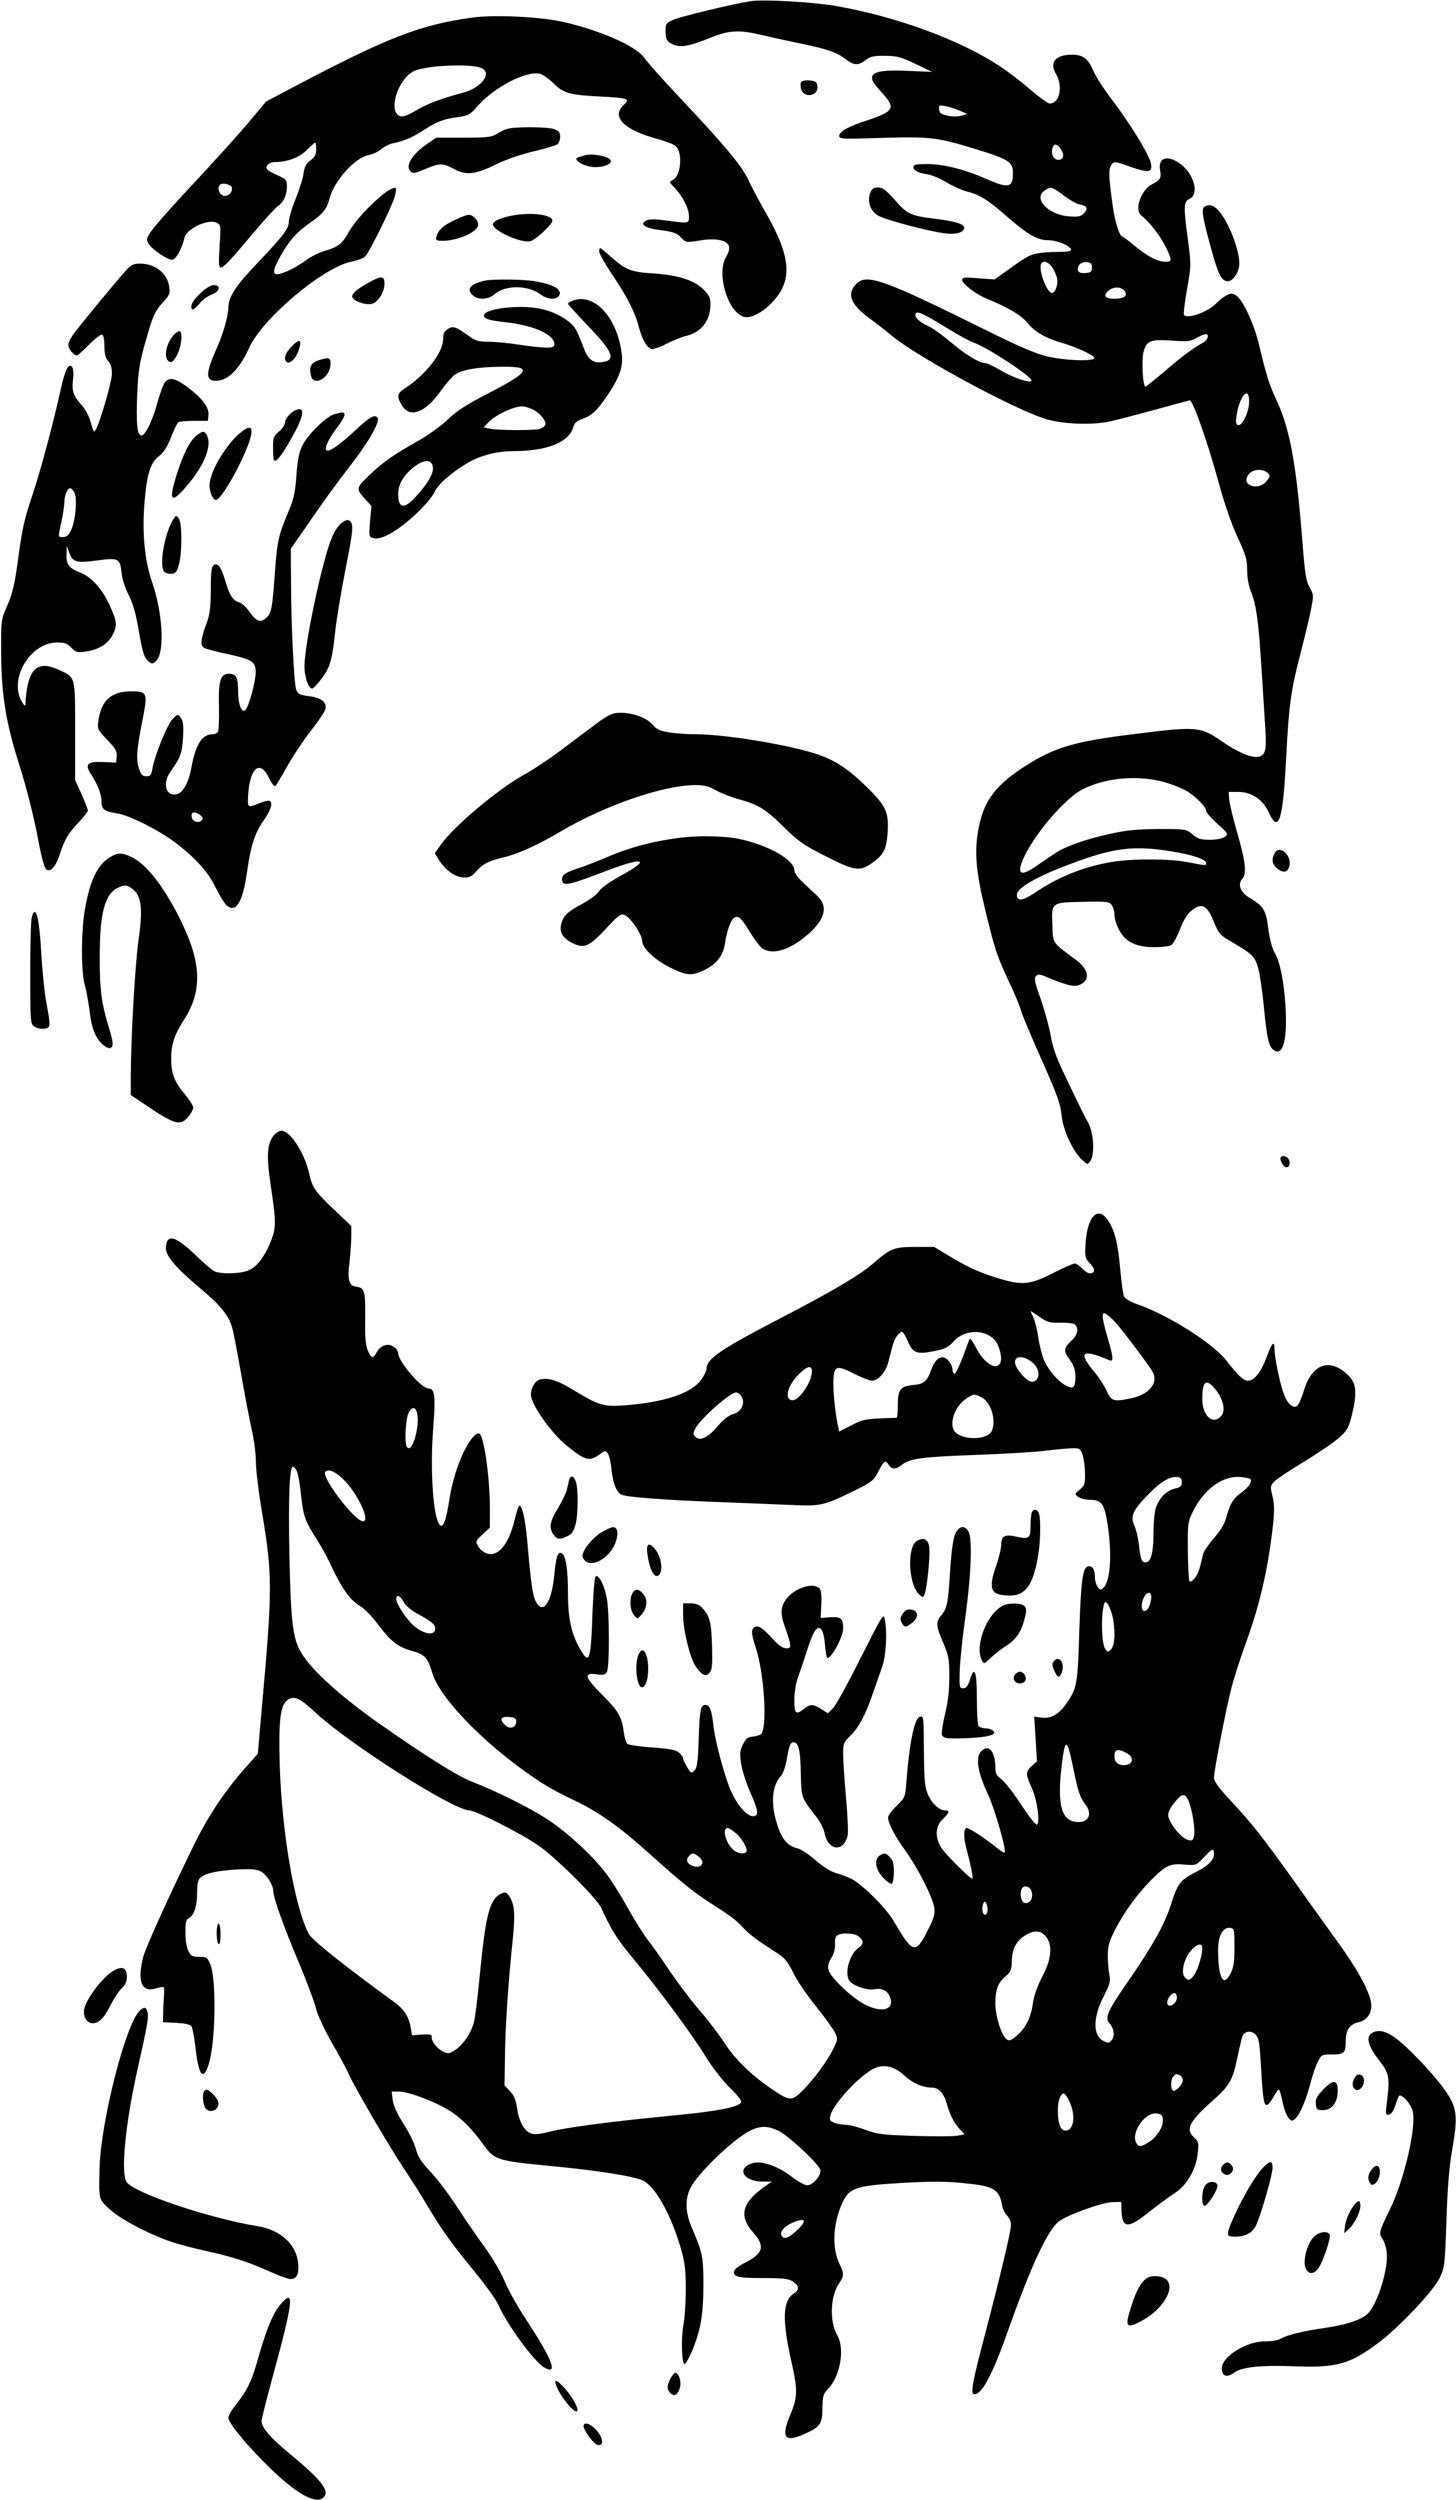  <svg version="1.0" xmlns="http://www.w3.org/2000/svg"
 width="746pt" height="1280pt" viewBox="0 0 746 1280"
 preserveAspectRatio="xMidYMid meet"><g transform="translate(0,1280) scale(0.1,-0.1)"
fill="#000000" stroke="none">
<path d="M3845 12794 c-88 -14 -356 -78 -392 -94 -40 -17 -43 -22 -43 -57 0
-47 8 -59 44 -73 37 -14 83 -5 184 36 98 40 149 43 272 13 47 -11 138 -31 202
-44 129 -27 176 -43 224 -80 40 -31 63 -31 100 -2 24 18 41 22 99 21 61 0 81
-6 155 -41 l85 -41 -122 5 c-186 9 -224 -15 -149 -95 63 -69 71 -87 47 -111
-11 -11 -58 -32 -104 -46 -98 -31 -147 -58 -147 -81 0 -16 18 -17 218 -10 252
7 284 3 489 -60 160 -49 183 -64 183 -119 0 -77 -21 -82 -140 -30 -107 48
-218 75 -302 75 -53 0 -68 -3 -68 -15 0 -18 24 -31 74 -38 22 -4 65 -22 96
-41 31 -19 78 -40 105 -47 63 -15 107 -43 200 -124 109 -96 160 -125 215 -125
45 0 111 -27 118 -48 2 -8 -19 -12 -70 -12 -40 0 -90 -4 -111 -9 -37 -9 -53
-18 -162 -97 l-49 -35 -83 6 c-73 6 -83 5 -83 -9 0 -18 69 -72 120 -93 113
-46 181 -86 215 -127 37 -46 93 -78 180 -103 77 -23 166 -65 162 -77 -6 -18
-153 -12 -242 9 -56 13 -144 51 -290 123 -555 275 -636 304 -690 246 -49 -52
-25 -106 78 -180 29 -21 76 -58 106 -83 136 -113 662 -396 805 -431 89 -23
225 -26 308 -9 29 6 134 33 232 60 98 27 180 49 182 49 16 0 90 -209 150 -428
27 -100 65 -209 95 -273 42 -91 49 -114 49 -168 0 -39 7 -80 19 -109 26 -63
38 -145 51 -342 6 -91 15 -232 20 -313 11 -155 7 -180 -28 -191 -32 -11 -106
19 -189 76 -118 81 -124 81 -508 32 -267 -35 -367 -67 -521 -169 -144 -96
-200 -178 -224 -328 -17 -105 -8 -206 35 -384 51 -213 62 -245 121 -372 30
-63 59 -132 65 -155 6 -22 54 -137 107 -255 79 -177 96 -226 101 -281 7 -75
56 -182 104 -228 28 -26 29 -27 43 -8 24 34 18 144 -10 196 -14 25 -37 70 -51
100 -15 30 -49 101 -76 158 -35 72 -55 128 -65 185 -7 45 -31 130 -51 189 -31
86 -36 109 -25 120 10 10 19 10 45 -1 111 -46 146 -55 173 -46 63 23 56 79
-16 132 -120 89 -115 81 -118 174 -5 119 -7 118 156 121 122 3 135 1 148 -16
8 -11 14 -34 14 -51 0 -17 10 -51 23 -75 31 -62 87 -90 179 -90 38 0 78 4 88
10 10 5 30 41 45 80 16 43 38 79 57 95 54 45 83 32 118 -57 23 -56 31 -66 80
-95 114 -66 128 -79 145 -135 9 -29 23 -123 31 -208 16 -165 26 -205 55 -220
45 -25 66 64 55 235 -9 128 -28 220 -55 266 -13 23 -26 70 -33 125 -12 96 -24
114 -99 159 -44 27 -59 67 -34 95 24 27 17 89 -29 246 -19 67 -36 139 -38 160
l-3 39 50 0 c69 -1 127 -40 156 -106 51 -111 73 -38 89 286 14 266 24 340 72
524 22 86 47 189 55 230 14 72 14 76 -7 113 -18 32 -24 69 -36 221 -31 402
-63 581 -129 727 -43 93 -54 127 -95 298 -24 101 -82 226 -115 248 -21 14 -27
14 -52 1 -15 -8 -37 -25 -48 -37 -42 -46 -153 -87 -169 -62 -3 5 4 64 16 131
21 120 21 124 5 249 -24 176 -23 200 8 214 51 23 23 128 -48 179 -66 48 -115
32 -103 -33 7 -40 1 -50 -42 -72 -56 -29 -91 -130 -56 -158 58 -46 129 -148
149 -215 6 -20 3 -23 -25 -23 -40 0 -91 27 -160 84 -30 25 -58 46 -61 46 -13
0 -37 77 -47 150 -22 155 -23 194 -8 215 14 20 16 20 100 -10 95 -32 113 -29
102 22 -10 43 -105 199 -194 316 -43 56 -88 125 -100 154 -27 63 -53 83 -110
83 -83 0 -116 -39 -83 -96 39 -65 21 -154 -31 -154 -9 0 -53 32 -99 71 -45 40
-117 94 -158 121 -207 136 -532 254 -842 308 -118 20 -368 34 -434 24z m1070
-560 l40 -17 -27 -9 c-16 -5 -45 -6 -70 -1 -35 7 -44 13 -46 32 -3 22 -1 23
30 18 18 -3 51 -13 73 -23z m521 -199 c21 -31 12 -57 -18 -53 -23 3 -35 35
-24 64 8 21 24 17 42 -11z m14 -236 c29 -22 66 -43 82 -46 38 -7 44 -20 22
-45 -16 -17 -28 -19 -77 -16 -106 8 -185 91 -125 132 32 22 37 21 98 -25z
m-61 -365 c11 -14 23 -41 27 -59 6 -33 -9 -75 -26 -75 -27 0 -72 123 -55 150
11 17 33 11 54 -16z m206 -4 c0 -21 -5 -26 -33 -28 -22 -2 -34 2 -38 12 -9 24
16 47 45 44 20 -2 26 -9 26 -28z m169 -123 c14 -23 -6 -37 -56 -37 -47 0 -58
18 -28 42 28 23 69 20 84 -5z m-1021 -123 c18 -9 72 -41 121 -71 49 -30 106
-61 126 -68 74 -26 305 -179 295 -195 -8 -14 -97 17 -161 55 -32 19 -65 35
-73 35 -33 1 -99 40 -176 105 -44 37 -96 75 -115 83 -45 21 -70 42 -70 59 0
17 14 17 53 -3z m1445 -110 c-2 -9 -12 -22 -23 -28 -54 -30 -111 -72 -196
-146 -52 -44 -97 -80 -100 -80 -14 0 -21 137 -10 178 16 58 35 65 145 58 80
-6 95 -4 126 13 43 25 62 26 58 5z m212 -329 c0 -67 -50 -152 -66 -112 -3 8 0
36 6 63 20 89 60 122 60 49z m98 -369 c10 -10 9 -18 -8 -39 -39 -50 -127 -27
-98 26 19 35 75 42 106 13z m-528 -1582 c30 -9 75 -26 100 -39 48 -24 110 -86
110 -108 0 -7 25 -36 57 -65 56 -50 57 -53 39 -67 -12 -9 -42 -15 -77 -15 -48
0 -63 5 -90 28 -33 27 -35 27 -173 27 -109 -1 -164 -6 -245 -24 -133 -29 -234
-65 -291 -104 -25 -17 -67 -46 -94 -64 -81 -56 -100 -38 -57 53 59 123 211
298 297 342 121 61 286 75 424 36z m69 -360 c86 -16 141 -37 141 -54 0 -13 -1
-13 -93 5 -100 19 -290 19 -398 0 -139 -24 -268 -76 -386 -156 -64 -43 -93
-46 -93 -10 0 31 89 85 230 140 266 104 367 117 599 75z"/>
<path d="M2420 12710 c-268 -37 -433 -101 -911 -353 l-146 -77 -90 -108 c-50
-59 -170 -192 -268 -297 -98 -104 -196 -214 -218 -243 -37 -49 -39 -55 -27
-78 16 -29 95 -84 122 -84 19 0 51 58 63 112 9 47 124 100 166 77 21 -11 21
-16 14 -120 -5 -80 -4 -109 5 -109 16 0 48 34 169 178 56 67 113 129 125 137
29 19 46 56 46 101 0 32 -4 37 -47 56 -27 11 -51 26 -55 32 -10 15 11 36 38
36 65 0 127 23 165 61 21 21 41 39 44 39 3 0 5 -16 5 -35 0 -26 -7 -39 -29
-56 -22 -16 -31 -33 -36 -68 -3 -25 -22 -84 -41 -131 -19 -46 -34 -98 -34
-114 0 -37 -27 -72 -163 -215 -109 -114 -146 -171 -147 -225 0 -43 -27 -137
-60 -210 -57 -128 -58 -166 -3 -166 60 0 120 59 170 170 68 150 381 413 524
440 29 6 62 18 71 28 21 21 132 246 149 301 7 23 10 44 7 47 -23 22 -189 -133
-240 -222 -35 -63 -54 -78 -125 -99 -27 -8 -68 -28 -90 -44 -48 -35 -97 -61
-135 -72 -44 -12 -45 11 -3 86 47 84 83 125 156 176 66 46 83 68 98 125 24 89
131 208 200 220 20 4 49 17 64 30 16 13 41 26 55 29 60 12 100 29 157 65 74
48 104 60 180 70 55 8 64 13 105 60 84 94 242 176 314 163 15 -3 47 -25 71
-49 53 -52 82 -60 237 -68 148 -8 158 -11 124 -43 -66 -61 0 -128 171 -174 43
-12 85 -28 94 -36 38 -32 29 -152 -13 -174 -20 -11 -20 -11 10 -42 41 -44 72
-105 72 -144 0 -38 1 -38 -117 -22 -61 8 -87 8 -103 -1 -36 -19 -5 -39 79 -49
60 -8 79 -15 98 -35 27 -29 27 -29 108 -16 72 12 131 -1 140 -30 4 -13 -2 -33
-14 -54 -51 -81 4 -276 86 -307 36 -14 102 20 157 81 98 110 87 228 -40 450
-36 63 -78 142 -93 175 -32 68 -126 180 -349 416 -85 90 -164 179 -177 198
-38 61 -216 141 -415 188 -118 27 -354 39 -470 23z m50 -260 c52 -28 -6 -101
-99 -125 -112 -30 -181 -56 -240 -91 -41 -24 -66 -34 -80 -29 -65 20 -15 187
68 230 61 31 302 41 351 15z m-1282 -611 c5 -27 -26 -51 -49 -39 -19 11 -26
40 -12 54 13 13 58 1 61 -15z"/>
<path d="M4105 12380 c-4 -6 -4 -22 -1 -35 13 -50 90 -38 84 13 -3 23 -8 27
-40 30 -20 2 -39 -2 -43 -8z"/>
<path d="M2599 12140 c-14 -4 -39 -16 -54 -26 -25 -16 -49 -19 -170 -19 l-140
0 -47 -32 c-77 -54 -113 -112 -85 -140 12 -13 22 -11 75 11 76 32 89 32 149 0
62 -33 110 -28 218 26 47 23 125 50 190 65 60 14 115 31 122 37 7 6 13 23 13
38 0 22 -6 30 -31 39 -36 12 -200 13 -240 1z"/>
<path d="M2990 12003 c-8 -2 -21 -7 -29 -9 -23 -7 6 -33 52 -45 48 -13 117 3
117 26 0 23 -96 43 -140 28z"/>
<path d="M4459 11813 c-17 -44 0 -94 40 -117 38 -22 259 -81 344 -91 58 -7 97
5 97 30 0 18 -47 32 -151 45 -122 15 -141 23 -204 96 -46 51 -62 64 -86 64
-23 0 -32 -6 -40 -27z"/>
<path d="M6171 11741 c-17 -11 -10 -53 36 -220 35 -128 52 -161 84 -161 27 0
59 48 59 90 0 74 -57 218 -108 273 -26 28 -47 33 -71 18z"/>
<path d="M2641 11699 c-72 -11 -123 -33 -115 -52 13 -35 148 -93 191 -82 27 6
113 86 113 105 0 29 -93 43 -189 29z"/>
<path d="M2321 11669 c-41 -20 -67 -41 -77 -61 -18 -36 -14 -42 29 -41 79 2
177 48 177 82 0 24 -26 51 -49 51 -10 0 -46 -14 -80 -31z"/>
<path d="M3070 11512 c0 -10 29 -61 64 -114 79 -117 120 -197 139 -272 17 -63
40 -104 64 -113 8 -3 43 8 76 26 34 17 81 36 103 41 78 19 124 79 124 161 0
36 -6 47 -38 79 -50 47 -128 71 -256 80 -114 7 -140 18 -216 85 -28 25 -53 45
-55 45 -3 0 -5 -8 -5 -18z"/>
<path d="M639 11408 c-61 -69 -243 -290 -267 -325 -12 -17 -22 -40 -22 -50 0
-19 28 -53 44 -53 4 0 33 25 63 56 30 30 60 53 66 51 7 -2 12 -26 12 -59 0
-41 5 -61 20 -78 14 -16 19 -34 18 -67 -1 -43 -63 -252 -82 -283 -11 -16 -9
-20 -31 53 -7 21 -24 53 -40 70 -45 52 -53 75 -46 131 4 29 2 57 -4 66 -18 25
-37 -13 -60 -119 -38 -171 -100 -403 -139 -521 -46 -137 -56 -180 -76 -327
-20 -149 -30 -193 -63 -266 -26 -60 -27 -68 -26 -227 0 -214 25 -366 94 -580
35 -110 78 -279 100 -402 12 -65 28 -122 36 -129 21 -18 50 13 70 75 25 78 42
106 95 163 27 28 49 57 49 63 0 7 -15 44 -32 83 l-33 72 0 251 c0 284 3 274
-81 313 -117 55 -165 5 -174 -179 -1 -8 -9 1 -20 20 -64 117 46 300 182 300
40 0 53 -5 73 -26 22 -24 30 -26 70 -21 72 10 120 40 144 90 23 48 21 66 -22
158 -36 76 -89 133 -139 154 -65 26 -78 41 -77 94 l1 46 12 -33 c18 -51 35
-56 142 -42 112 15 119 11 127 -63 3 -31 18 -79 36 -113 21 -41 37 -94 51
-178 22 -124 28 -144 55 -166 14 -11 19 -10 36 7 44 44 33 245 -22 403 -38
111 -51 249 -39 401 12 150 30 209 74 243 24 18 42 46 62 96 15 39 32 74 38
78 6 4 43 7 81 7 l70 0 3 30 c4 39 -31 85 -105 141 -72 54 -105 57 -126 12 -8
-18 -23 -62 -33 -98 -22 -83 -60 -160 -79 -160 -22 0 -28 59 -22 209 6 137 12
170 61 335 21 71 35 98 67 134 38 40 41 48 36 84 -9 68 -72 118 -148 118 -38
0 -47 -5 -80 -42z m-258 -1130 c16 -29 6 -144 -16 -191 -13 -27 -23 -37 -41
-37 -28 0 -27 -4 -9 80 8 36 14 80 15 98 0 36 15 72 30 72 5 0 15 -10 21 -22z"/>
<path d="M1870 11342 c-77 -45 -85 -69 -28 -90 21 -8 49 -12 63 -8 32 8 65 60
65 104 0 43 -18 42 -100 -6z"/>
<path d="M2485 11363 c-74 -16 -96 -42 -65 -73 28 -28 80 -26 116 5 53 46 170
45 231 -1 42 -32 96 -31 101 2 4 26 -38 48 -122 63 -58 11 -220 13 -261 4z"/>
<path d="M1025 11297 c-27 -26 -45 -52 -45 -66 0 -26 13 -20 48 21 13 15 39
33 57 40 42 15 49 48 10 48 -15 0 -41 -16 -70 -43z"/>
<path d="M2933 11260 c-13 -5 -23 -12 -23 -15 0 -4 45 -53 100 -111 127 -131
146 -175 84 -187 -53 -10 -81 10 -103 71 -12 32 -29 73 -39 92 -26 48 -107 95
-189 110 -107 21 -283 -1 -283 -35 0 -18 23 -25 117 -36 137 -15 243 -63 243
-110 0 -16 -7 -19 -42 -19 -24 0 -86 7 -138 15 -52 8 -122 15 -156 15 -49 0
-68 5 -95 25 -74 53 -88 58 -115 40 -18 -12 -24 -24 -24 -54 0 -68 -94 -186
-202 -254 -33 -21 -35 -41 -8 -84 40 -66 120 -36 199 76 25 35 57 72 71 82 34
25 116 40 233 41 169 3 158 -23 -63 -137 -112 -58 -163 -91 -208 -135 -33 -32
-102 -81 -154 -110 -122 -69 -172 -104 -236 -164 -78 -73 -79 -78 -36 -126
l37 -41 -7 -79 c-6 -79 -6 -80 19 -86 40 -10 122 37 213 121 47 44 88 92 98
115 19 42 90 103 176 153 61 35 147 57 228 57 175 0 287 46 308 125 6 20 18
31 46 40 49 17 77 44 132 126 59 89 77 141 70 203 -21 189 -142 320 -253 276z
m-209 -554 c38 -16 77 -61 70 -81 -3 -8 -16 -17 -27 -21 -27 -9 -218 -8 -259
1 l-30 7 24 25 c35 37 123 80 171 82 10 1 32 -5 51 -13z m-506 -299 c4 -32
-27 -85 -90 -153 -59 -64 -88 -57 -88 19 0 46 30 97 80 135 54 42 93 41 98 -1z"/>
<path d="M892 11087 c-39 -42 -55 -114 -29 -136 11 -8 18 -7 29 7 31 35 50
133 29 146 -4 3 -17 -5 -29 -17z"/>
<path d="M1497 11029 c-36 -36 -47 -71 -26 -84 15 -10 47 22 59 61 19 55 7 63
-33 23z"/>
<path d="M1635 10956 c-42 -13 -53 -34 -41 -82 14 -55 96 -8 99 57 2 38 -5 41
-58 25z"/>
<path d="M1520 10702 c-27 -9 -60 -45 -60 -66 0 -12 -14 -32 -31 -46 -28 -23
-30 -31 -30 -84 0 -32 2 -60 5 -63 11 -11 37 21 86 107 66 115 76 168 30 152z"/>
<path d="M1713 10679 c-42 -12 -134 -102 -163 -159 -17 -33 -25 -71 -31 -151
-5 -80 -14 -123 -34 -171 -58 -138 -64 -165 -75 -310 -15 -203 -18 -222 -41
-247 -30 -32 -54 -26 -89 24 -17 25 -42 48 -55 51 -30 7 -49 36 -68 101 -20
67 -34 93 -51 93 -22 0 -26 -24 -26 -138 -1 -83 -5 -119 -21 -162 -31 -83 -35
-116 -12 -128 10 -5 63 -20 118 -31 129 -28 145 -39 145 -95 0 -46 -35 -174
-52 -191 -19 -20 -38 27 -38 95 0 71 -10 90 -47 90 -43 0 -55 -36 -51 -167 1
-65 -1 -124 -5 -130 -5 -7 -17 -13 -28 -13 -54 0 -87 -52 -109 -173 -14 -77
-45 -130 -78 -135 -55 -8 -70 60 -27 119 50 70 58 93 63 174 3 61 0 85 -12
100 -15 20 -15 20 -41 -6 -27 -26 -92 -186 -104 -254 -6 -34 -10 -40 -31 -40
-20 0 -28 8 -38 40 -16 46 -12 99 20 257 25 130 22 138 -59 138 -103 0 -155
-46 -169 -152 -6 -41 -4 -45 46 -97 42 -44 51 -59 48 -85 l-3 -31 -67 3 c-78
4 -94 -11 -65 -57 37 -57 57 -108 57 -143 0 -43 12 -52 80 -63 61 -9 210 -84
295 -147 106 -81 170 -150 210 -233 20 -40 45 -81 55 -90 48 -43 83 12 105
166 20 140 40 203 86 268 40 56 51 101 24 101 -9 0 -32 -7 -52 -15 -55 -23
-56 -22 -51 53 10 133 61 172 106 79 12 -26 26 -45 32 -42 5 3 32 48 61 100
28 51 83 133 121 182 38 48 71 98 75 111 9 36 -20 59 -83 67 -47 6 -57 10 -66
33 -12 30 -27 339 -27 569 l-1 153 106 153 c58 85 146 205 195 268 90 114 157
228 144 248 -13 22 -38 9 -116 -64 -77 -72 -135 -112 -146 -101 -12 11 9 57
53 115 25 33 43 65 39 71 -7 11 -9 11 -52 -1z m-687 -2053 c14 -11 16 -18 8
-26 -18 -18 -49 -7 -52 18 -4 26 15 29 44 8z"/>
<path d="M1220 10574 c-52 -47 -114 -141 -135 -205 -14 -43 -15 -58 -6 -90 7
-23 18 -39 27 -39 32 0 167 249 181 336 8 46 -14 45 -67 -2z"/>
<path d="M1006 10569 c-34 -27 -66 -91 -100 -197 -46 -147 -29 -158 66 -42 79
97 114 192 88 241 -13 24 -21 24 -54 -2z"/>
<path d="M887 10139 c-45 -71 -74 -243 -44 -268 9 -7 26 -11 39 -9 18 2 26 13
35 48 17 65 16 212 -1 235 -13 18 -14 17 -29 -6z"/>
<path d="M1748 10121 c-14 -11 -35 -43 -47 -72 -48 -111 -141 -547 -141 -661
0 -58 23 -120 42 -113 7 3 30 28 50 56 40 54 51 94 67 249 6 52 29 191 52 309
42 210 43 238 12 248 -5 2 -21 -5 -35 -16z"/>
<path d="M3067 9103 c-36 -27 -117 -87 -179 -134 -62 -48 -153 -108 -201 -135
-134 -73 -366 -268 -431 -363 l-28 -40 22 -36 c32 -51 83 -87 126 -88 29 -1
42 5 63 30 31 37 67 56 141 73 74 17 175 63 290 131 233 137 527 238 693 239
45 0 69 -6 102 -25 24 -14 75 -35 115 -46 106 -29 142 -51 236 -144 74 -73
101 -92 214 -149 146 -75 175 -79 234 -38 61 42 76 69 83 147 9 114 -5 146
-106 245 -103 101 -174 145 -283 177 -163 47 -453 93 -591 93 -40 0 -100 4
-135 9 -51 8 -67 15 -87 39 -30 36 -100 62 -165 62 -40 0 -57 -7 -113 -47z"/>
<path d="M3510 8513 c-144 -15 -283 -51 -395 -100 -44 -19 -106 -43 -137 -54
-79 -25 -98 -37 -98 -60 0 -40 26 -35 220 39 200 77 241 65 79 -23 -57 -32
-100 -62 -109 -78 -9 -15 -47 -44 -92 -68 -59 -32 -81 -50 -94 -77 -25 -53
-10 -91 47 -120 62 -31 86 -21 176 75 66 71 74 76 96 66 30 -14 87 -99 87
-130 0 -37 64 -98 143 -137 85 -42 110 -44 172 -15 66 31 101 76 110 141 8 59
30 119 47 129 21 13 38 -3 80 -73 23 -38 52 -77 65 -85 55 -36 147 -5 241 80
82 76 95 138 38 191 -18 17 -52 48 -75 70 -22 21 -41 47 -41 59 0 54 -133 130
-286 162 -63 13 -189 17 -274 8z"/>
<path d="M6531 8431 c-18 -32 -13 -58 15 -80 30 -23 52 -18 60 14 14 56 -51
112 -75 66z"/>
<path d="M564 8411 c-65 -39 -103 -119 -129 -268 -20 -112 -20 -323 0 -389 8
-27 18 -86 24 -131 10 -91 33 -146 74 -177 21 -15 30 -17 39 -8 9 9 7 29 -11
90 -41 133 -50 201 -50 362 -1 231 25 332 93 364 29 14 40 15 58 5 62 -33 73
-95 48 -271 -18 -126 -40 -509 -40 -709 l0 -86 100 -67 c124 -83 156 -91 193
-46 15 17 27 39 27 49 0 9 -20 40 -44 69 -52 61 -69 106 -69 182 0 71 16 121
65 197 93 144 91 284 -6 489 -85 179 -183 309 -261 345 -51 24 -72 24 -111 0z"/>
<path d="M163 8103 c-5 -16 -8 -144 -8 -286 0 -247 1 -259 20 -273 11 -8 34
-14 50 -12 35 4 36 8 11 143 -9 50 -20 163 -25 252 -10 179 -29 246 -48 176z"/>
<path d="M1401 6984 c-32 -41 -36 -105 -16 -239 30 -200 30 -228 6 -293 -30
-78 -70 -134 -111 -154 -40 -21 -149 -24 -183 -7 -12 7 -56 44 -98 85 -102 98
-148 108 -149 32 0 -40 54 -103 174 -203 107 -90 147 -139 166 -205 6 -19 26
-124 45 -233 19 -109 44 -239 55 -290 12 -51 21 -123 21 -161 0 -37 13 -150
30 -250 56 -337 56 -398 -1 -1028 l-19 -218 -77 -87 c-95 -109 -179 -236 -244
-367 -129 -264 -253 -536 -266 -586 -32 -124 -9 -184 63 -162 20 6 39 9 42 7
2 -3 3 -24 1 -47 -2 -24 -4 -63 -4 -88 l-1 -45 67 -3 c40 -2 71 -8 78 -16 6
-8 15 -55 21 -106 16 -146 39 -178 67 -94 37 109 42 440 9 517 -15 34 -19 37
-56 37 -35 0 -43 4 -56 30 -9 17 -15 55 -15 94 0 54 3 67 19 75 26 14 41 63
41 132 0 38 5 63 15 73 24 23 80 36 185 43 77 4 102 2 127 -10 29 -16 63 -69
63 -100 0 -33 55 -187 131 -366 43 -103 83 -211 89 -239 7 -29 41 -102 79
-170 38 -65 78 -139 89 -165 30 -67 203 -363 282 -482 37 -55 91 -140 120
-190 72 -121 126 -197 244 -340 54 -66 107 -140 118 -164 43 -100 184 -294
237 -324 73 -42 42 40 -95 248 -42 63 -91 151 -109 195 -18 44 -63 120 -99
170 -37 50 -101 143 -142 206 -41 64 -103 146 -138 183 -48 51 -65 78 -75 116
-7 28 -35 86 -63 129 -34 54 -52 93 -56 123 l-5 43 39 0 c52 -1 195 -56 267
-104 57 -38 108 -90 170 -176 50 -69 73 -76 327 -100 254 -24 436 -53 485 -76
61 -29 141 -170 191 -339 22 -74 27 -111 28 -210 0 -66 -5 -153 -13 -194 -13
-76 -7 -211 9 -195 22 23 60 117 76 189 12 55 18 121 18 215 0 143 -4 163 -56
285 -37 83 -40 153 -10 212 42 82 235 264 316 298 47 20 82 19 133 -5 48 -21
208 -170 216 -201 7 -26 -38 -79 -67 -79 -12 0 -49 20 -81 45 -63 50 -150 81
-193 70 -91 -23 -59 -94 43 -96 l50 0 -25 -17 c-129 -88 -148 -156 -70 -245
62 -70 51 -107 -48 -156 -24 -12 -46 -29 -49 -37 -12 -32 15 -39 145 -39 106
0 133 -3 155 -18 33 -22 34 -42 3 -62 -56 -37 -59 -134 -12 -344 34 -148 33
-186 -4 -274 -50 -117 -31 -146 68 -102 86 39 95 52 96 135 1 61 4 72 29 98
63 66 87 207 46 276 -40 69 -35 202 12 267 24 34 24 50 0 97 -39 79 -34 205
14 310 36 79 67 90 303 104 140 8 220 9 310 0 163 -15 191 -30 206 -113 3 -20
15 -44 26 -54 11 -10 20 -31 20 -47 0 -33 -53 -255 -135 -568 -64 -242 -74
-300 -53 -300 40 0 93 99 176 335 115 324 202 509 257 550 45 34 223 98 275
99 l45 1 1 -41 c2 -96 33 -98 141 -11 43 34 101 77 129 95 64 40 113 124 121
208 6 51 4 58 -21 81 -43 39 -21 81 93 183 90 79 107 107 130 221 11 52 23
102 26 111 11 28 45 33 68 10 17 -18 21 -40 28 -169 10 -168 15 -196 32 -191
7 3 21 21 32 41 11 20 23 37 27 37 4 0 12 -27 19 -61 6 -33 20 -70 29 -82 16
-19 20 -20 35 -7 24 19 57 97 80 185 10 39 26 87 37 107 18 37 20 38 73 38 63
0 70 7 70 71 0 54 21 84 66 94 45 10 71 51 64 100 -11 64 -70 172 -171 311
-51 71 -153 212 -225 314 -161 225 -214 292 -324 410 -63 68 -85 98 -85 118 0
35 62 353 90 462 12 46 43 143 69 215 74 201 116 380 142 604 9 83 9 115 -1
158 -12 50 -12 55 8 76 11 12 80 58 153 102 72 44 153 99 179 122 42 38 50 51
66 115 27 111 24 161 -12 199 -94 99 -190 71 -233 -70 -11 -38 -27 -73 -34
-79 -21 -18 -53 11 -71 65 -20 56 -46 186 -46 226 0 45 -14 31 -39 -39 -28
-77 -64 -124 -96 -124 -24 0 -48 22 -113 105 -70 89 -301 234 -459 288 -29 10
-57 26 -63 37 -6 10 -14 72 -20 137 -11 131 -28 203 -63 254 -52 77 -106 21
-115 -118 -4 -70 -3 -76 23 -103 28 -29 27 -50 -2 -50 -9 0 -26 11 -39 25 -13
14 -30 25 -38 25 -8 0 -58 -22 -113 -50 -114 -58 -154 -62 -267 -29 -103 31
-160 56 -255 113 l-85 51 -95 0 c-110 0 -128 -7 -214 -82 -71 -62 -210 -144
-482 -285 -304 -158 -375 -206 -375 -257 0 -9 -11 -33 -25 -53 -48 -71 -187
-118 -392 -134 -109 -8 -134 -1 -256 73 -90 55 -136 70 -180 59 -25 -6 -47
-43 -47 -77 0 -49 102 -195 183 -261 94 -77 118 -83 168 -46 29 22 31 22 43 6
7 -10 16 -47 19 -83 7 -70 27 -119 52 -129 35 -13 211 -26 485 -37 157 -6 337
-13 401 -16 133 -6 154 -1 309 75 85 42 97 52 117 91 31 61 39 67 55 42 16
-26 38 -27 70 -1 42 32 102 40 378 50 146 5 308 15 360 22 52 6 113 12 135 12
37 1 41 -2 52 -34 6 -19 12 -62 12 -95 1 -53 -2 -62 -26 -82 -27 -22 -28 -23
-9 -38 11 -8 39 -15 61 -15 60 0 74 -21 91 -132 22 -150 13 -283 -22 -318 -14
-13 -17 -13 -30 4 -8 11 -14 32 -14 47 0 40 -10 59 -31 59 -31 0 -40 -61 -49
-330 -8 -271 -12 -295 -63 -368 -40 -60 -82 -84 -130 -77 l-38 5 7 -114 7
-115 -27 -24 c-32 -30 -32 -41 0 -112 28 -60 44 -177 27 -188 -6 -4 -42 43
-81 102 -39 60 -85 119 -102 131 -23 16 -30 29 -30 53 0 91 -35 131 -75 87
-27 -30 -15 -108 34 -211 37 -78 99 -294 88 -305 -2 -3 -17 6 -33 19 -53 44
-147 107 -161 107 -16 0 -17 -49 -3 -100 22 -82 38 -160 32 -160 -13 0 -141
128 -161 161 -32 52 -28 109 9 144 35 33 38 45 11 45 -29 0 -67 36 -87 82 -15
35 -19 71 -20 203 -2 199 -1 195 -18 195 -29 0 -56 -125 -72 -334 -6 -78 -7
-81 -50 -123 -24 -23 -44 -50 -44 -60 1 -30 34 -94 92 -174 64 -90 138 -236
145 -289 4 -28 -2 -52 -27 -101 -69 -140 -81 -137 -181 34 -38 66 -159 186
-216 216 -21 10 -57 24 -80 30 -26 7 -66 32 -105 66 -34 30 -76 57 -93 61 -54
11 -86 54 -111 149 -25 94 -15 176 27 221 12 13 24 49 32 95 9 55 16 75 29 77
28 5 39 -34 41 -157 3 -129 0 -122 86 -233 16 -21 32 -55 36 -75 17 -91 98
-99 118 -12 4 14 0 100 -8 190 -8 90 -15 191 -15 225 0 56 2 62 36 95 42 40
77 104 115 214 15 44 37 106 48 137 21 59 28 179 14 248 -6 31 -14 17 -123
-199 -64 -128 -128 -244 -142 -258 l-26 -26 -35 22 c-42 26 -55 26 -87 1 -43
-33 -50 -27 -50 48 1 40 8 87 20 117 10 28 31 88 45 135 15 47 34 93 43 103
25 28 43 0 49 -77 3 -36 9 -66 12 -66 23 0 81 109 81 152 0 51 -11 60 -66 57
l-49 -4 3 68 c3 43 -1 73 -8 82 -27 32 -114 10 -161 -41 -39 -42 -44 -81 -19
-150 12 -33 24 -71 27 -86 5 -25 2 -28 -20 -28 -18 0 -39 16 -74 54 -51 58
-79 71 -96 45 -8 -13 -4 -37 15 -95 42 -126 60 -393 30 -441 -4 -6 -23 -13
-42 -15 -29 -2 -38 -9 -54 -42 -16 -33 -17 -46 -8 -102 6 -34 27 -99 46 -142
42 -93 46 -122 14 -122 -35 0 -92 70 -122 151 -36 97 -75 249 -82 324 -8 68
-18 95 -39 95 -25 0 -30 -23 -35 -172 -4 -120 -8 -150 -22 -164 -15 -16 -18
-15 -37 17 -12 19 -21 39 -21 45 0 6 -9 19 -20 29 -16 14 -46 20 -137 27 -64
4 -122 13 -128 18 -7 6 -16 34 -19 62 -11 78 -27 106 -110 189 -90 90 -98 115
-31 106 37 -6 46 -3 55 13 13 25 13 301 -1 376 -12 63 -36 114 -55 114 -7 0
-13 -58 -18 -182 -9 -256 -16 -275 -64 -192 -45 79 -62 157 -62 288 0 120 -11
189 -31 202 -21 12 -30 -15 -39 -111 -14 -143 -58 -206 -95 -135 -16 31 -25
93 -44 315 -10 106 -25 175 -40 175 -4 0 -15 -33 -24 -72 -31 -128 -86 -193
-144 -172 -15 5 -34 21 -43 36 -14 26 -14 28 23 61 l37 35 0 99 c0 162 -32
383 -56 383 -46 0 -124 -170 -149 -323 -19 -122 -33 -161 -50 -147 -35 29 -53
281 -35 501 12 160 8 199 -24 199 -37 0 -156 138 -156 182 0 10 -11 25 -24 33
-29 19 -67 6 -87 -31 -17 -33 -27 -30 -45 12 -11 26 -14 69 -13 165 2 139 -3
156 -49 161 -34 4 -43 38 -31 125 4 38 8 94 9 127 l0 58 -85 81 c-102 97 -114
113 -131 189 -25 107 -97 218 -142 218 -11 0 -30 -12 -41 -26z m4031 -957 c34
1 68 -3 75 -9 21 -17 15 -53 -13 -79 -46 -43 -47 -54 -14 -100 23 -33 30 -52
30 -90 0 -29 -5 -49 -12 -52 -35 -12 -116 64 -149 139 -10 22 -23 74 -29 115
-6 40 -17 86 -25 102 -8 17 -15 32 -15 33 0 2 20 -11 45 -28 40 -29 53 -32
107 -31z m289 -5 c37 -42 153 -196 182 -242 36 -56 -11 -119 -103 -139 -94
-20 -106 -17 -130 37 -12 26 -38 67 -59 92 -90 107 -70 126 72 65 24 -10 22
13 -8 115 -14 46 -25 94 -25 107 0 20 3 22 18 14 10 -6 34 -27 53 -49z m-1069
-91 c24 -58 45 -67 126 -51 61 11 80 20 107 50 66 75 196 62 229 -21 52 -131
-42 -142 -111 -14 -27 50 -33 57 -39 40 -39 -110 -67 -174 -75 -170 -5 4 -9
14 -9 24 0 11 -8 29 -18 41 -30 37 -66 21 -88 -37 -25 -68 -38 -80 -96 -85
-66 -7 -78 -23 -78 -105 0 -35 -3 -63 -7 -63 -162 -5 -168 -6 -230 -38 l-63
-32 -5 22 c-14 61 -25 160 -25 219 0 96 12 103 103 56 40 -20 82 -37 95 -37
31 0 70 44 83 94 6 23 15 59 21 81 10 40 33 75 50 75 5 0 18 -22 30 -49z m637
-107 c34 -28 42 -73 17 -93 -19 -16 -47 -1 -81 43 -25 33 -31 56 -18 69 14 15
53 6 82 -19z m-1129 -46 c-1 -55 -64 -148 -99 -148 -46 0 -26 79 35 136 41 40
64 44 64 12z m2057 -80 c50 -55 67 -123 37 -152 -42 -43 -94 6 -94 90 0 87 17
105 57 62z m-2415 -54 c16 -35 -6 -75 -48 -86 -20 -5 -49 -28 -78 -62 -49 -58
-90 -77 -113 -53 -13 13 -13 18 0 43 28 52 178 184 209 184 10 0 24 -12 30
-26z m1227 1 c50 -25 78 -124 51 -175 -23 -43 -143 -46 -185 -4 -36 36 -6 131
54 171 40 27 43 27 80 8z m-2895 -71 c23 -61 -22 -227 -50 -182 -11 18 -7 123
6 164 12 36 34 45 44 18z m-614 -305 c6 -11 16 -62 21 -112 12 -116 21 -144
76 -230 25 -38 61 -103 80 -145 52 -112 99 -178 145 -204 23 -13 63 -53 94
-95 67 -89 102 -116 176 -137 65 -18 80 -35 103 -113 41 -138 301 -397 570
-568 32 -21 104 -59 160 -85 123 -59 227 -132 385 -274 145 -131 226 -197 300
-244 121 -78 136 -89 175 -130 36 -39 64 -60 189 -141 27 -18 48 -45 72 -96
19 -38 71 -115 116 -170 44 -55 87 -115 96 -133 15 -30 15 -35 -7 -80 -31 -64
-99 -157 -157 -215 -55 -56 -67 -56 -148 -2 -109 72 -196 156 -250 238 -29 45
-88 123 -131 172 -43 50 -111 140 -152 200 -40 61 -91 132 -112 159 -21 27
-67 99 -101 160 -34 62 -84 142 -111 178 -65 88 -197 211 -295 276 -85 58
-274 152 -394 198 -72 27 -241 133 -475 297 -203 143 -351 277 -402 365 -43
72 -53 158 -60 492 -6 300 0 460 18 460 4 0 13 -9 19 -21z m233 -38 c75 -69
148 -221 107 -221 -43 0 -217 230 -193 254 15 15 47 3 86 -33z m4302 -21 c0
-20 -7 -26 -37 -33 -44 -11 -83 -52 -98 -105 -5 -20 -10 -76 -10 -123 0 -99
-13 -149 -40 -149 -21 0 -26 12 -35 94 -4 33 -14 74 -22 92 -23 47 -10 78 60
151 68 72 119 104 157 100 19 -1 25 -8 25 -27z m351 17 c12 -12 -8 -43 -47
-71 -41 -29 -58 -58 -78 -133 -7 -26 -31 -65 -62 -100 -27 -31 -52 -68 -55
-82 -17 -76 -26 -101 -43 -123 -11 -12 -22 -20 -26 -16 -4 4 -8 73 -9 155 -1
142 0 150 26 203 56 114 152 184 241 177 26 -2 50 -7 53 -10z m-512 -634 c-11
-48 -44 -59 -44 -16 0 37 28 79 43 64 7 -7 8 -23 1 -48z m-3824 1 c9 -17 40
-42 72 -59 70 -38 88 -53 88 -75 0 -42 -72 -26 -123 28 -39 42 -77 103 -77
124 0 27 21 18 40 -18z m3629 -66 c17 -71 14 -153 -6 -173 -16 -16 -17 -16
-30 1 -18 25 -23 159 -8 223 5 20 8 22 19 10 7 -8 18 -35 25 -61z m-4084 -496
c171 -160 709 -502 789 -502 33 0 273 -122 356 -181 93 -65 300 -272 321 -319
49 -109 78 -156 160 -255 135 -162 308 -397 374 -505 34 -55 85 -121 122 -158
36 -34 63 -68 61 -75 -8 -25 -110 -46 -323 -67 -364 -35 -580 -64 -682 -91
-23 -6 -53 -9 -67 -5 -37 9 -66 58 -76 127 -7 47 -16 69 -37 91 l-28 30 2 135
c1 154 17 392 39 600 15 147 11 195 -20 238 -12 16 -18 18 -39 8 -57 -26 -78
-105 -107 -398 -10 -110 -24 -223 -30 -252 -13 -60 -57 -125 -102 -153 -28
-17 -34 -17 -60 -4 -31 16 -60 55 -56 75 2 11 -9 13 -49 11 l-52 -4 -7 40 c-8
52 -34 93 -76 124 -278 203 -431 325 -447 357 -73 143 -137 520 -148 866 -6
225 3 304 40 330 33 24 63 11 142 -63z m1030 -46 c0 -31 -30 -43 -54 -22 -34
30 -27 48 17 44 29 -2 37 -7 37 -22z m2855 -245 c24 -116 33 -144 60 -179 37
-46 21 -92 -33 -92 -89 0 -113 84 -86 300 17 135 27 130 59 -29z m271 83 c40
-20 37 -57 -4 -62 -34 -4 -57 13 -57 43 0 39 15 43 61 19z m331 -284 c21 -80
23 -156 5 -163 -29 -11 -94 51 -118 112 -10 25 2 52 44 99 33 36 50 24 69 -48z
m-2328 -130 c33 -30 60 -82 49 -94 -14 -13 -51 -5 -71 17 -38 40 -52 107 -23
107 6 0 26 -14 45 -30z m2446 -103 c0 -31 -30 -62 -93 -93 -79 -40 -93 -57
-127 -165 -34 -106 -96 -216 -230 -409 -92 -133 -110 -173 -87 -198 24 -26 30
-65 14 -87 -13 -17 -18 -18 -41 -7 -58 26 -58 121 1 234 30 59 34 74 27 106
-4 20 -8 64 -8 97 0 50 6 73 38 135 47 92 117 187 193 262 69 68 90 77 165 70
55 -4 57 -4 95 36 44 48 53 51 53 19z m-2639 -15 c40 -34 7 -67 -42 -42 -22
12 -25 30 -7 48 16 16 22 15 49 -6z m1705 -179 c8 -32 -6 -58 -32 -58 -20 0
-31 41 -20 71 10 25 45 16 52 -13z m-226 -90 c0 -27 -16 -38 -24 -17 -9 23 4
70 15 52 5 -7 9 -23 9 -35z m1265 -193 c0 -73 -4 -104 -19 -133 -37 -76 -64
-29 -65 114 -1 76 24 123 63 117 20 -3 21 -9 21 -98z m-966 54 c35 -45 29
-116 -19 -206 -27 -52 -43 -98 -49 -144 -11 -73 -42 -129 -93 -167 -22 -17
-30 -18 -42 -8 -26 22 -56 118 -56 181 0 73 13 107 52 140 27 23 31 33 32 80
2 62 24 103 71 131 43 27 79 24 104 -7z m-957 -1 c24 -21 23 -38 -2 -56 -46
-32 -73 -124 -50 -167 14 -26 93 -54 131 -46 38 7 67 -7 79 -40 26 -68 -47
-85 -140 -32 -66 38 -167 136 -175 171 -5 18 0 37 14 61 14 22 21 48 19 71 -1
23 3 40 12 45 24 16 92 11 112 -7z m1758 -58 c0 -41 -25 -119 -45 -143 -20
-23 -25 -24 -39 -13 -20 17 -20 51 -1 99 24 59 85 100 85 57z m-130 -254 c0
-20 -19 -41 -37 -41 -18 0 -16 30 3 51 19 21 34 16 34 -10z m-1396 -399 c42
-39 95 -62 144 -62 31 0 59 -31 73 -82 15 -56 36 -97 66 -130 l25 -27 -37 -7
c-21 -4 -119 -4 -219 -1 -161 5 -189 8 -251 31 -38 14 -84 26 -102 26 -17 0
-44 5 -58 10 -23 9 -26 14 -20 38 13 52 118 172 200 227 59 40 119 32 179 -23z
m1410 2 c9 -3 16 -15 16 -25 0 -23 -37 -62 -50 -54 -14 9 -12 59 2 73 14 14
12 14 32 6z m-564 -136 c33 -72 22 -148 -21 -148 -25 0 -39 36 -39 101 0 52
13 89 31 89 5 0 19 -19 29 -42z m478 -91 c4 -35 -30 -90 -72 -116 -41 -26 -53
-26 -65 -2 -27 50 45 155 103 149 26 -2 32 -8 34 -31z m-1876 -569 c-44 -41
-69 -48 -79 -22 -8 21 25 52 73 69 54 19 57 1 6 -47z"/>
<path d="M6560 6867 c0 -7 6 -22 14 -33 19 -24 41 -6 31 25 -7 23 -45 29 -45
8z"/>
<path d="M2916 5223 c-2 -10 -7 -32 -11 -49 -3 -16 -24 -59 -45 -95 -43 -69
-49 -102 -24 -137 18 -26 34 -27 73 -7 21 10 31 26 40 59 14 55 14 186 1 220
-11 30 -26 34 -34 9z"/>
<path d="M5286 5054 c-3 -9 -6 -40 -6 -69 0 -61 -8 -68 -70 -54 -62 14 -80 5
-80 -39 0 -20 -12 -68 -25 -107 -44 -124 -30 -155 70 -155 81 0 120 57 145
210 11 72 13 173 4 208 -7 25 -29 29 -38 6z"/>
<path d="M3079 4952 c-52 -34 -103 -101 -93 -126 25 -66 137 -14 169 79 15 45
9 75 -14 75 -9 0 -37 -13 -62 -28z"/>
<path d="M4893 4943 c-9 -22 -19 -92 -24 -173 -11 -180 -16 -205 -46 -241 -30
-35 -28 -54 13 -149 24 -57 28 -78 28 -165 0 -70 -6 -127 -22 -192 -12 -50
-19 -98 -16 -107 3 -9 18 -16 33 -17 67 -3 170 3 204 12 32 8 36 13 27 25 -7
8 -25 14 -41 14 -15 0 -31 6 -36 13 -4 6 -8 70 -8 141 0 139 -12 171 -36 94
-10 -32 -19 -43 -34 -43 -19 0 -20 6 -18 85 1 47 14 173 29 280 30 216 37 401
16 438 -20 35 -50 28 -69 -15z"/>
<path d="M4698 4910 c-52 -31 -44 -225 12 -275 19 -17 20 -17 29 7 10 28 25
166 23 222 -1 51 -25 68 -64 46z"/>
<path d="M3317 4843 c8 -63 28 -113 47 -113 35 0 31 88 -5 134 -33 42 -50 34
-42 -21z"/>
<path d="M3240 4641 c-16 -30 -12 -86 8 -111 17 -21 18 -21 35 -2 32 35 38 78
15 107 -23 30 -44 32 -58 6z"/>
<path d="M3500 4530 c0 -75 35 -220 64 -262 32 -47 54 -57 72 -33 13 16 15 43
12 140 -4 122 -11 149 -51 193 -14 15 -32 22 -59 22 l-38 0 0 -60z"/>
<path d="M5145 4581 c-85 -35 -154 -207 -114 -283 11 -20 12 -19 47 15 21 19
56 46 78 60 49 30 78 73 94 140 10 37 10 50 0 62 -13 16 -72 19 -105 6z"/>
<path d="M4625 4536 c-13 -19 -14 -29 -5 -45 14 -26 21 -26 54 0 35 28 32 63
-6 67 -20 2 -31 -3 -43 -22z"/>
<path d="M3270 4324 c-20 -52 -7 -164 19 -164 19 0 32 41 32 95 0 83 -30 124
-51 69z"/>
<path d="M5400 4294 c-10 -11 -10 -21 0 -44 17 -42 28 -46 40 -14 18 46 -13
91 -40 58z"/>
<path d="M5201 4226 c-16 -20 -3 -46 24 -46 13 0 26 7 29 16 7 19 -10 44 -29
44 -7 0 -18 -6 -24 -14z"/>
<path d="M4508 3299 c-31 -18 -23 -72 17 -114 19 -20 39 -34 45 -30 5 3 10 31
10 61 0 41 -5 59 -20 74 -23 23 -28 24 -52 9z"/>
<path d="M1110 2901 c0 -28 5 -53 10 -56 6 -4 10 15 10 49 0 31 -4 56 -10 56
-5 0 -10 -22 -10 -49z"/>
<path d="M595 2716 c-61 -26 -165 -162 -165 -216 0 -35 19 -60 45 -60 33 0 58
26 94 97 16 32 41 69 55 82 18 17 26 35 26 57 0 43 -17 56 -55 40z"/>
<path d="M715 2503 c-73 -72 -200 -574 -205 -808 -4 -158 -5 -155 50 -206 54
-51 206 -131 320 -169 36 -12 115 -33 175 -46 135 -30 214 -55 326 -105 48
-22 96 -39 107 -39 32 0 45 25 40 80 -10 98 -90 172 -210 191 -244 40 -621
166 -668 224 -33 40 -9 298 57 590 50 222 55 255 49 281 -7 28 -18 30 -41 7z"/>
<path d="M7025 2387 c-27 -21 -13 -68 41 -137 52 -66 56 -88 40 -213 -8 -64
-7 -69 10 -65 13 2 24 19 34 50 8 27 18 48 21 48 20 0 58 -45 67 -80 20 -81
-43 -354 -118 -506 -54 -111 -57 -120 -36 -149 7 -11 17 -38 20 -61 14 -79
-45 -274 -98 -323 -31 -30 -116 -57 -216 -71 -107 -15 -199 -37 -227 -55 -12
-8 -45 -14 -77 -14 -99 2 -226 -77 -226 -139 0 -40 26 -49 64 -21 38 29 139
39 316 32 210 -8 279 12 427 124 105 80 276 261 309 328 26 54 27 63 35 293 5
163 14 274 28 355 33 189 28 228 -45 327 -58 79 -185 212 -245 255 -50 37 -92
45 -124 22z"/>
<path d="M6941 2161 c-15 -27 -14 -46 2 -60 19 -15 50 19 45 51 -4 29 -33 35
-47 9z"/>
<path d="M6779 2100 c-32 -34 -40 -48 -37 -74 3 -28 6 -31 37 -31 44 0 74 38
75 97 1 60 -23 62 -75 8z"/>
<path d="M1047 2093 c-11 -10 -8 -62 3 -84 12 -21 40 -25 58 -7 19 19 14 43
-14 72 -28 27 -36 31 -47 19z"/>
<path d="M6267 1715 c-18 -18 -13 -40 11 -50 23 -9 49 21 36 42 -15 24 -29 26
-47 8z"/>
<path d="M6469 1698 c-38 -41 -98 -142 -144 -243 -40 -88 -42 -104 -17 -107
61 -5 101 11 124 50 22 38 88 263 88 301 0 40 -13 39 -51 -1z"/>
<path d="M7026 1688 c-18 -25 -20 -46 -6 -68 15 -24 50 16 50 57 0 39 -21 44
-44 11z"/>
<path d="M6177 1612 c-19 -20 -24 -97 -7 -107 12 -8 72 84 68 105 -5 22 -42
24 -61 2z"/>
<path d="M6924 1488 c-15 -23 -29 -60 -32 -82 l-5 -41 23 20 c29 26 60 87 60
120 0 36 -16 31 -46 -17z"/>
<path d="M6727 1341 c-32 -39 -52 -118 -38 -154 14 -35 43 -35 67 0 25 38 63
153 57 169 -9 25 -59 16 -86 -15z"/>
<path d="M5890 1141 c-34 -10 -66 -60 -95 -154 -33 -102 -25 -113 51 -73 110
58 177 166 131 213 -16 16 -57 23 -87 14z"/>
<path d="M1438 1001 c-40 -46 -73 -127 -118 -286 -32 -112 -54 -156 -115 -233
-19 -24 -35 -52 -35 -62 0 -28 104 -153 222 -266 133 -128 229 -179 266 -142
33 33 -10 88 -174 224 -98 80 -144 134 -144 167 0 8 24 105 54 215 110 403
117 468 44 383z"/>
<path d="M3435 620 c-19 -37 -19 -55 1 -75 20 -20 40 -6 49 35 6 29 -8 70 -25
70 -5 0 -16 -13 -25 -30z"/>
<path d="M2850 584 c22 -57 93 -144 107 -130 10 10 -23 71 -63 116 -42 46 -58
51 -44 14z"/>
<path d="M2990 376 c0 -17 41 -76 62 -90 29 -18 43 6 24 42 -25 48 -86 83 -86
48z"/>
</g>
</svg>
